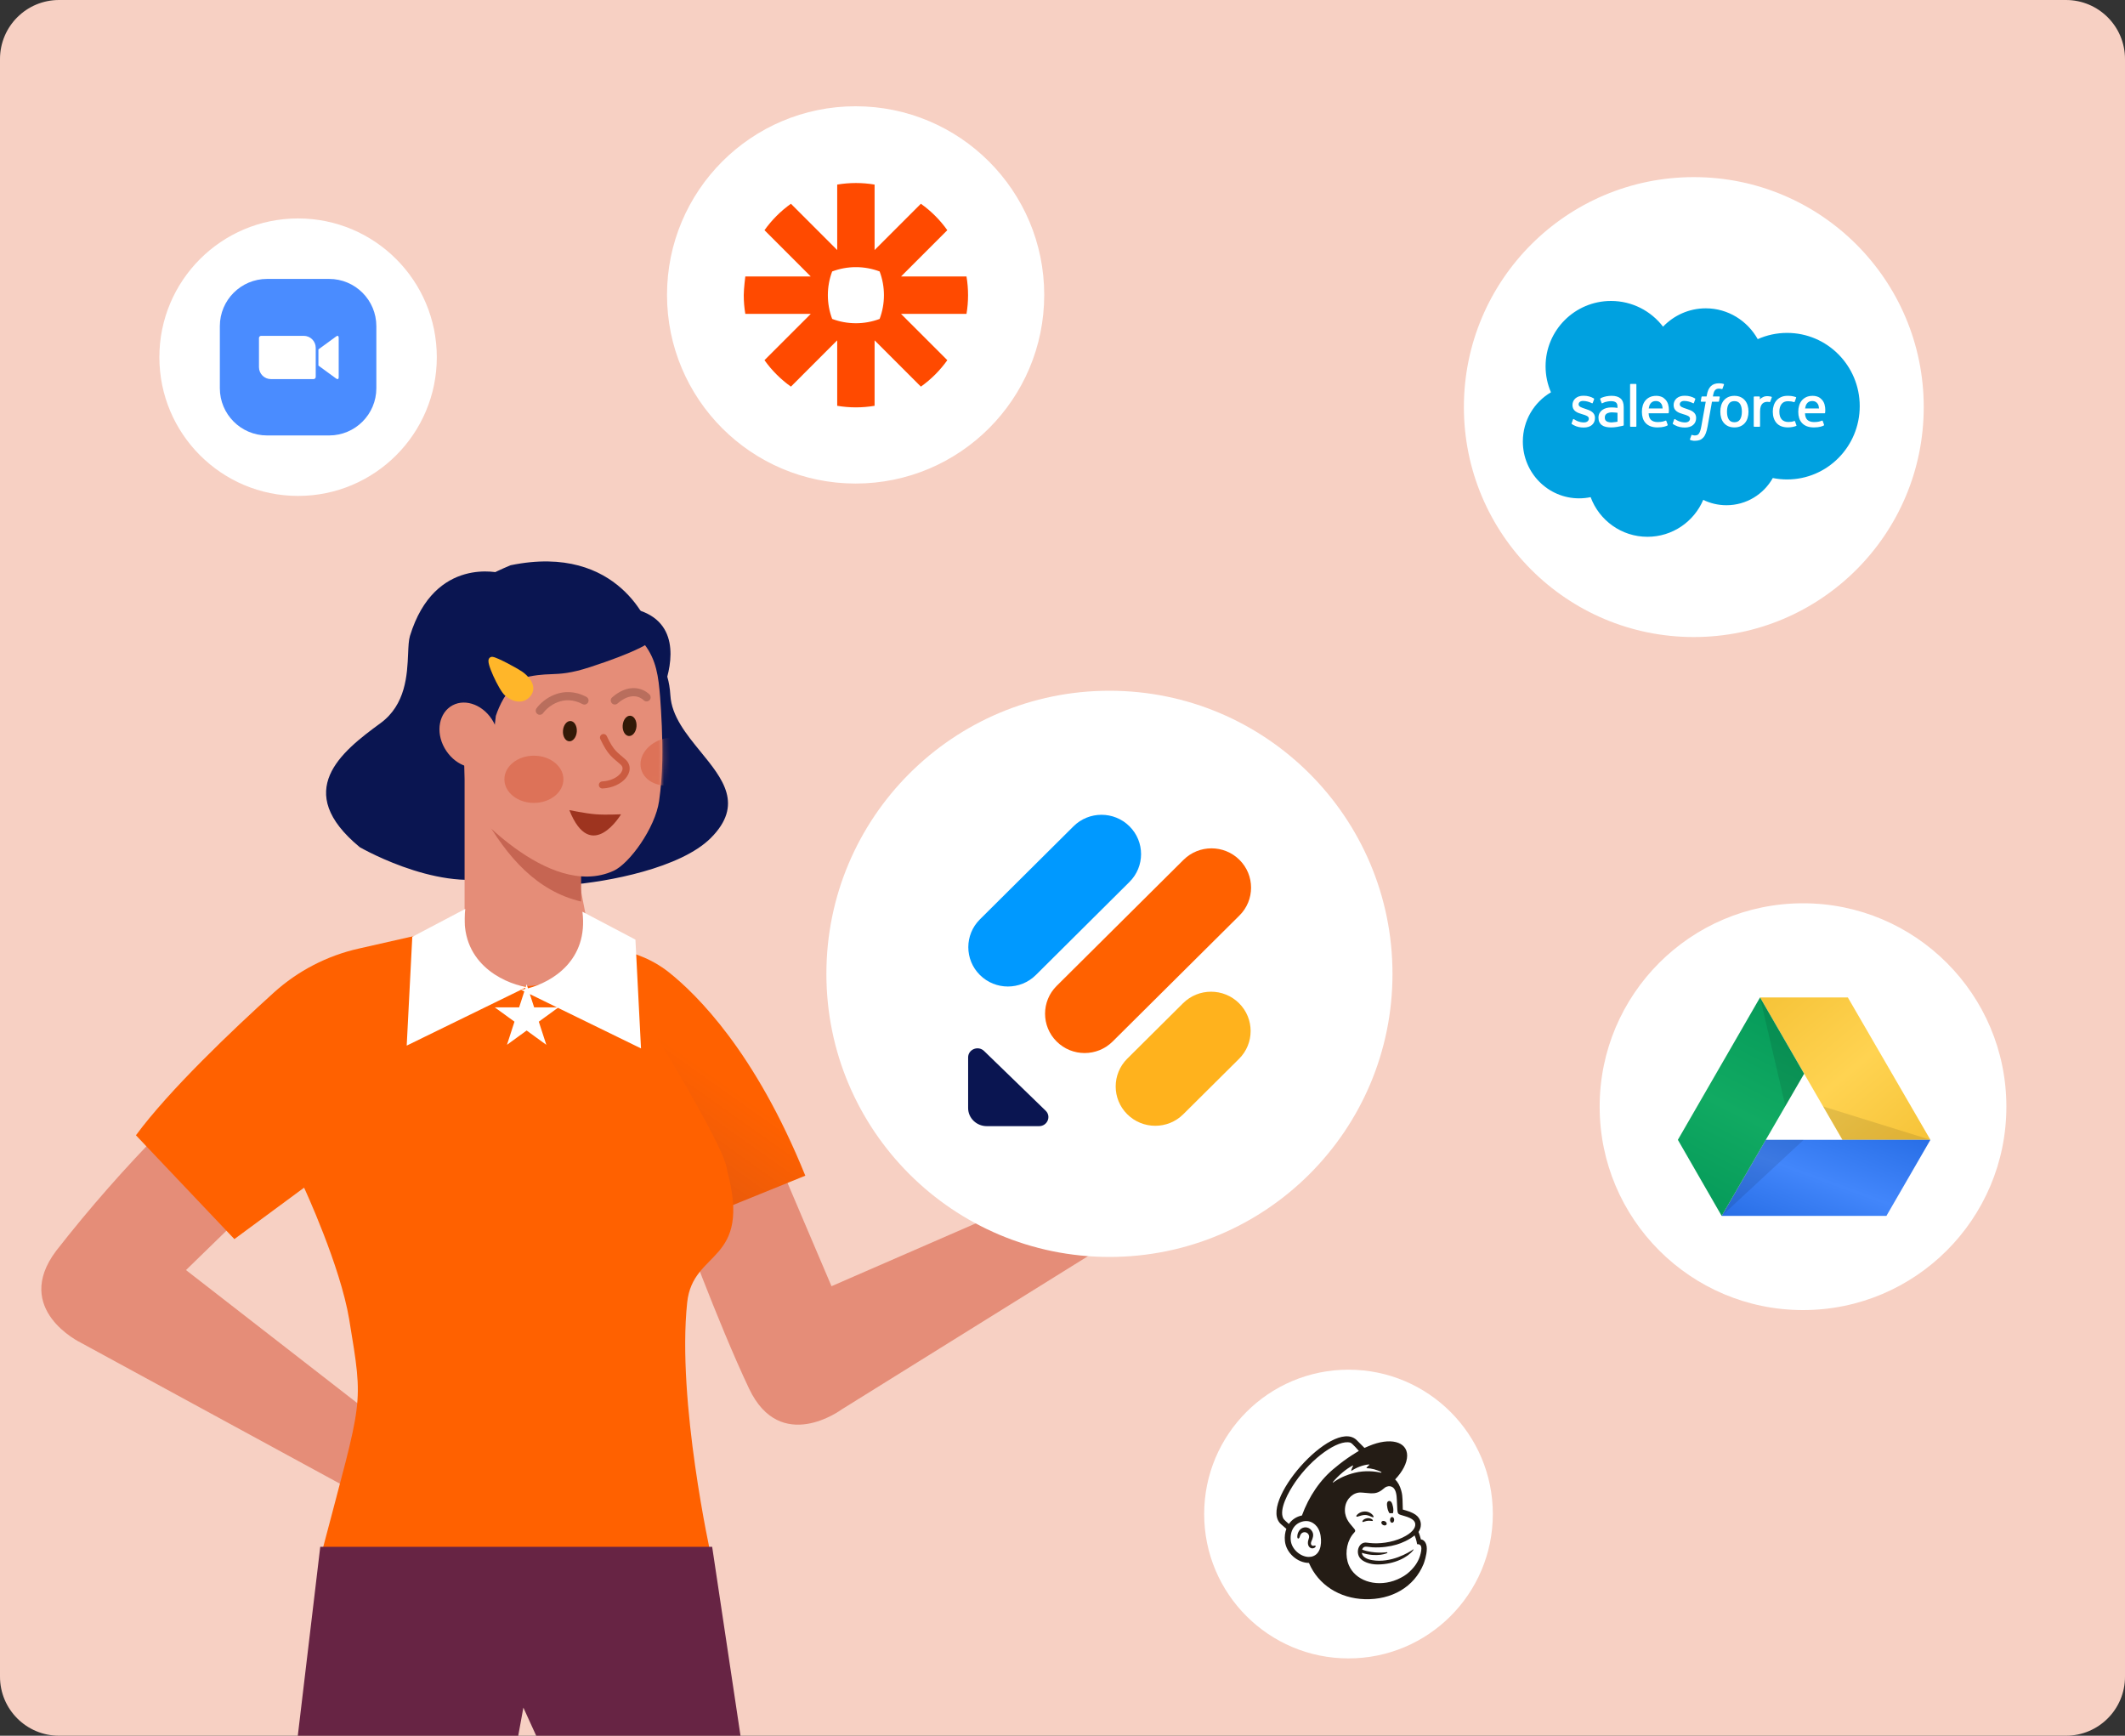 <?xml version="1.0" encoding="UTF-8"?>
<svg xmlns="http://www.w3.org/2000/svg" width="360" height="294" viewBox="0 0 360 294" fill="none" aria-hidden="true">
  <rect x="0" y="0" width="360" height="294" fill="#333333" stroke="none"/>
  <path d="M0 10C0 4.477 4.477 0 10 0H350C355.523 0 360 4.477 360 10V284C360 289.523 355.523 294 350 294H10C4.477 294 0 289.523 0 284V10Z" fill="#F7D0C3"></path>
  <path fill-rule="evenodd" clip-rule="evenodd" d="M31.511 215.128L41.236 205.66L27.683 191.2C21.227 197.736 15.157 204.641 9.503 211.882C2.036 221.824 13.655 227.41 13.655 227.41L64.894 255.289L65.476 241.505L31.511 215.128ZM140.865 217.861L133.033 199.465L115.083 206.161C115.083 206.161 121.562 223.935 126.892 235.189C132.221 246.443 142.569 238.747 142.569 238.747L193.375 207.135L181.444 200.196L140.865 217.861Z" fill="#E58D78"></path>
  <path d="M94.536 156.613L108.333 161.875C110.123 162.547 111.797 163.492 113.298 164.675C118.073 168.476 127.961 178.202 136.428 199.141L117.653 206.757L89.166 181.638C89.166 181.638 98.445 166.542 94.536 156.613Z" fill="url(#integrations-2_svg__a)"></path>
  <path d="M78.691 156.613L60.782 160.671C55.416 161.875 50.453 164.447 46.376 168.138C39.464 174.387 28.643 184.667 23.029 192.296L39.708 209.881L51.516 201.17C51.516 201.17 57.659 214.399 59.159 223.489C61.65 238.589 61.45 236.5 54.654 262.418C47.859 288.337 120.45 263.5 120.45 263.5C120.45 263.5 114.64 237.349 116.417 220.621C117.382 211.535 127.441 214.088 123.18 198.221C122.829 193.284 102.62 161.699 99.509 156.613C95.234 156.708 78.691 156.613 78.691 156.613Z" fill="#FF6100"></path>
  <path fill-rule="evenodd" clip-rule="evenodd" d="M69.452 107.714C73.646 94.052 84.859 97.082 84.859 97.082L84.386 113.882C84.386 113.882 96.404 141.427 87.45 147C78.495 152.573 63.817 145.123 60.95 143.5C49.45 134 57.794 127.356 64.45 122.5C68.766 119.353 68.985 114.264 69.137 110.729C69.191 109.478 69.237 108.421 69.452 107.714ZM96.333 149.881L102.842 113.68L90.716 107.727C90.716 107.727 86.928 102.559 103.187 102.668C114.44 102.742 114.237 110.093 113.046 114.613C113.316 115.544 113.5 116.599 113.572 117.791C113.785 121.321 116.274 124.368 118.685 127.319C122.453 131.931 126.03 136.31 120.432 141.929C115.346 147.035 102.996 149.382 96.333 149.881Z" fill="#0A1551"></path>
  <path d="M95.45 135.5L99.537 156.613C99.537 158.5 98.439 162.024 96.486 163.977C94.533 165.931 91.883 167.028 89.121 167.028C86.359 167.028 83.71 165.931 81.756 163.977C79.803 162.024 78.706 159.375 78.706 156.613V129L95.45 135.5Z" fill="#E58D78"></path>
  <path d="M98.45 143.112V152.702C91.01 150.957 85.91 145.249 81.798 137.918L98.45 143.112Z" fill="#C66552"></path>
  <path d="M111.656 135.687C111.007 140.218 106.655 146.269 103.95 147.5C92.763 152.599 78.95 136 78.95 136L78.407 123.932L77.515 108.336L92.394 103.669C99.793 102.316 105.366 104.291 109.126 109.08C111.223 111.785 111.548 114.639 111.832 118.048C112.035 120.834 112.278 124.811 112.197 128.869C112.156 131.151 111.975 133.427 111.656 135.687Z" fill="#E58D78"></path>
  <path d="M125.45 294H90.837L88.665 289.239L87.795 294H50.45L54.256 262H120.648L125.45 294Z" fill="#672444"></path>
  <path fill-rule="evenodd" clip-rule="evenodd" d="M86.504 95.742C105.116 91.908 110.045 106.432 110.045 106.432L108.795 106.714L109.519 109.135C109.519 109.135 107.484 110.549 99.95 113C96.666 114.068 95.034 114.131 93.37 114.196C91.942 114.251 90.49 114.307 87.95 115C85.726 117.069 84.578 119.52 84 121.258C83.703 123.645 83.484 125.609 83.521 125.974C78.777 118.874 73.47 121.753 73.47 121.753C73.493 121.339 73.582 120.843 73.675 120.324C73.85 119.351 74.039 118.297 73.835 117.545C70.334 107.808 73.604 101.103 86.504 95.742Z" fill="#0A1551"></path>
  <mask id="integrations-2_svg__b" style="mask-type:alpha" maskUnits="userSpaceOnUse" x="77" y="103" width="36" height="46">
    <path d="M111.656 135.687C111.007 140.218 106.655 146.269 103.95 147.5C92.763 152.599 78.95 136 78.95 136L78.407 123.932L77.515 108.336L92.394 103.669C99.793 102.316 105.366 104.291 109.126 109.08C111.223 111.785 111.548 114.639 111.832 118.048C112.035 120.834 112.278 124.811 112.197 128.869C112.156 131.151 111.975 133.427 111.656 135.687Z" fill="#E58D78"></path>
  </mask>
  <g mask="url(#integrations-2_svg__b)">
    <path fill-rule="evenodd" clip-rule="evenodd" d="M114.47 132.867C117.14 132.163 118.848 129.86 118.284 127.724C117.72 125.588 115.099 124.428 112.429 125.132C109.759 125.837 108.051 128.14 108.615 130.276C109.179 132.412 111.8 133.572 114.47 132.867ZM90.45 136C93.211 136 95.45 134.209 95.45 132C95.45 129.791 93.211 128 90.45 128C87.688 128 85.45 129.791 85.45 132C85.45 134.209 87.688 136 90.45 136Z" fill="#DD7258"></path>
    <path fill-rule="evenodd" clip-rule="evenodd" d="M101.987 124.388C102.287 124.247 102.646 124.374 102.788 124.673C103.424 126.009 103.867 126.668 104.3 127.144C104.519 127.384 104.745 127.588 105.014 127.818C105.086 127.88 105.161 127.944 105.241 128.011C105.454 128.191 105.695 128.394 105.958 128.631C106.454 129.078 106.695 129.647 106.67 130.25C106.645 130.833 106.375 131.385 105.975 131.849C105.177 132.776 103.766 133.469 102.086 133.556C101.754 133.573 101.471 133.319 101.454 132.989C101.437 132.659 101.693 132.377 102.024 132.36C103.429 132.287 104.511 131.709 105.063 131.07C105.338 130.75 105.458 130.446 105.468 130.2C105.478 129.974 105.399 129.742 105.151 129.519C104.903 129.296 104.685 129.112 104.476 128.935C104.393 128.865 104.311 128.796 104.23 128.727C103.948 128.486 103.678 128.244 103.409 127.948C102.865 127.351 102.362 126.575 101.701 125.186C101.559 124.887 101.687 124.53 101.987 124.388Z" fill="#CB5C41"></path>
    <path fill-rule="evenodd" clip-rule="evenodd" d="M110.021 117.619C109.473 117.09 108.592 116.593 107.474 116.554C106.342 116.515 105.054 116.946 103.707 118.12C103.42 118.371 103.39 118.808 103.64 119.095C103.891 119.382 104.327 119.412 104.615 119.161C105.752 118.17 106.709 117.91 107.424 117.934C108.152 117.96 108.72 118.284 109.061 118.614C109.335 118.878 109.773 118.87 110.038 118.596C110.303 118.321 110.296 117.884 110.021 117.619ZM90.893 119.974C91.463 119.197 92.547 118.195 94.001 117.641C95.481 117.077 97.329 116.985 99.337 118.037C99.674 118.214 99.804 118.632 99.627 118.97C99.45 119.307 99.032 119.438 98.694 119.261C97.066 118.408 95.634 118.496 94.492 118.932C93.323 119.377 92.443 120.195 92.006 120.79C91.78 121.098 91.348 121.165 91.041 120.939C90.733 120.713 90.667 120.281 90.893 119.974Z" fill="#37120C" fill-opacity=".25"></path>
    <path fill-rule="evenodd" clip-rule="evenodd" d="M107.832 123.036C107.761 123.984 107.179 124.714 106.533 124.667C105.886 124.619 105.419 123.812 105.489 122.864C105.56 121.916 106.141 121.185 106.788 121.233C107.435 121.28 107.902 122.087 107.832 123.036ZM97.716 123.932C97.645 124.88 97.063 125.611 96.416 125.563C95.77 125.516 95.302 124.709 95.373 123.76C95.444 122.812 96.025 122.082 96.672 122.129C97.319 122.176 97.786 122.984 97.716 123.932Z" fill="#321907"></path>
    <path d="M81.221 126.868C83.575 113.761 98.981 107.863 109.519 109.135C102.755 100.005 94.639 100.397 88.552 98.801L76.284 108.553L81.221 126.868Z" fill="#0A1551"></path>
    <path d="M96.45 137.219C96.45 137.219 99.176 137.792 100.95 137.926C102.611 138.051 105.215 137.926 105.215 137.926C105.215 137.926 100.133 146.458 96.45 137.219Z" fill="#9E341F"></path>
  </g>
  <path d="M83.602 122.296C85.143 125.077 84.522 128.32 82.233 129.538C79.943 130.755 76.884 129.485 75.311 126.704C73.739 123.923 74.391 120.68 76.68 119.462C78.97 118.245 82.072 119.515 83.602 122.296Z" fill="#E58D78"></path>
  <path fill-rule="evenodd" clip-rule="evenodd" d="M83.442 111.258C83.353 111.247 83.243 111.252 83.132 111.299C83.017 111.346 82.931 111.424 82.872 111.509C82.766 111.66 82.75 111.828 82.747 111.925C82.74 112.133 82.792 112.383 82.859 112.624C82.997 113.126 83.256 113.791 83.561 114.468C83.867 115.148 84.227 115.86 84.576 116.459C84.912 117.037 85.274 117.575 85.59 117.846C86.128 118.31 86.858 118.718 87.631 118.813C88.435 118.912 89.268 118.667 89.9 117.859C90.228 117.439 90.364 116.983 90.348 116.529C90.332 116.086 90.174 115.675 89.965 115.32C89.552 114.619 88.886 114.044 88.404 113.724C87.937 113.414 86.909 112.829 85.918 112.315C85.419 112.057 84.922 111.811 84.5 111.624C84.29 111.53 84.093 111.449 83.922 111.387C83.76 111.329 83.59 111.276 83.442 111.258Z" fill="#FFB629"></path>
  <path fill-rule="evenodd" clip-rule="evenodd" d="M69.846 158.68L78.824 153.955C77.704 162.917 85.098 166.469 89.074 167.162L89.219 166.715 89.444 167.409C93.535 166.332 99.7 162.665 98.671 154.428L107.649 159.153 108.594 177.582 94.512 170.705 91.279 173.054 92.552 176.972 89.219 174.551 85.886 176.972 87.159 173.054 83.826 170.633H87.946L88.825 167.927 88.275 167.659C88.491 167.624 88.718 167.581 88.954 167.528L89.037 167.275 68.901 177.109 69.846 158.68zM89.761 168.385L90.492 170.633H94.365L89.761 168.385zM144.952 18C127.305 18 113 32.305 113 49.952 113 67.598 127.305 81.904 144.952 81.904 162.598 81.904 176.904 67.598 176.904 49.952 176.904 32.305 162.598 18 144.952 18zM286.952 30C265.439 30 248 47.439 248 68.952 248 90.464 265.439 107.904 286.952 107.904 308.464 107.904 325.904 90.464 325.904 68.952 325.904 47.439 308.464 30 286.952 30zM50.5 37C37.521 37 27 47.521 27 60.5 27 73.479 37.521 84 50.5 84 63.479 84 74 73.479 74 60.5 74 47.521 63.479 37 50.5 37zM305.452 153C286.425 153 271 168.425 271 187.452 271 206.479 286.425 221.904 305.452 221.904 324.479 221.904 339.904 206.479 339.904 187.452 339.904 168.425 324.479 153 305.452 153zM140 164.952C140 138.469 161.469 117 187.952 117 214.435 117 235.904 138.469 235.904 164.952 235.904 191.435 214.435 212.904 187.952 212.904 161.469 212.904 140 191.435 140 164.952zM204 256.452C204 242.947 214.947 232 228.452 232 241.956 232 252.904 242.947 252.904 256.452 252.904 269.956 241.956 280.904 228.452 280.904 214.947 280.904 204 269.956 204 256.452z" fill="#fff"></path>
  <path d="M37.244 55.244C37.244 50.826 40.825 47.244 45.244 47.244H55.757C60.175 47.244 63.757 50.826 63.757 55.244V65.757C63.757 70.175 60.175 73.757 55.757 73.757H45.244C40.825 73.757 37.244 70.175 37.244 65.757V55.244Z" fill="#4A8CFF"></path>
  <path d="M53.945 59.183L56.921 57.009C57.181 56.797 57.379 56.846 57.379 57.238V63.87C57.379 64.309 57.131 64.259 56.921 64.098L53.945 61.924V59.183ZM43.872 57.254V62.198C43.878 63.316 44.788 64.218 45.906 64.213H53.117C53.32 64.213 53.486 64.05 53.487 63.847V58.902C53.481 57.784 52.571 56.882 51.453 56.887H44.242C44.039 56.887 43.873 57.05 43.872 57.254Z" fill="#fff"></path>
  <path d="M298.172 168.951H313.046L327.034 193.067H312.127L298.172 168.951Z" fill="url(#integrations-2_svg__c)"></path>
  <path d="M327.034 193.067L319.58 205.952H291.671L299.141 193.067H327.034Z" fill="url(#integrations-2_svg__d)"></path>
  <path d="M291.671 205.952L284.251 193.067L298.172 168.951L305.642 181.87L291.671 205.952Z" fill="url(#integrations-2_svg__e)"></path>
  <path opacity=".1" d="M291.671 205.952L305.559 193.067H299.141L291.671 205.952ZM327.034 193.067H312.143L308.868 187.418L327.034 193.067ZM298.172 168.951L302.467 187.335L305.642 181.87L298.172 168.951Z" fill="#000"></path>
  <path d="M177.146 188.133C178.141 189.098 177.438 190.751 176.024 190.751H167.178C165.432 190.751 164.012 189.374 164.012 187.682V179.106C164.012 177.736 165.718 177.054 166.713 178.019L177.146 188.133Z" fill="#0A1551"></path>
  <path d="M190.974 188.738C188.356 186.137 188.356 181.919 190.974 179.317L200.425 169.928C203.044 167.327 207.289 167.327 209.908 169.928C212.527 172.53 212.527 176.748 209.908 179.349L200.457 188.738C197.839 191.34 193.593 191.34 190.974 188.738Z" fill="#FFB21D"></path>
  <path d="M166.007 165.147C163.389 162.545 163.389 158.327 166.007 155.725L181.864 139.962C184.482 137.36 188.728 137.36 191.346 139.962C193.965 142.563 193.965 146.781 191.346 149.383L175.49 165.147C172.871 167.748 168.626 167.748 166.007 165.147Z" fill="#09F"></path>
  <path d="M179.009 176.416C176.391 173.814 176.391 169.596 179.009 166.995L200.499 145.645C203.118 143.044 207.363 143.044 209.982 145.645C212.6 148.247 212.6 152.465 209.982 155.066L188.492 176.416C185.874 179.018 181.628 179.018 179.009 176.416Z" fill="#FF6100"></path>
  <path d="M281.738 55.332C283.578 53.415 286.141 52.225 288.975 52.225C292.743 52.225 296.029 54.326 297.78 57.444C299.301 56.765 300.985 56.387 302.756 56.387C309.551 56.387 315.06 61.944 315.06 68.798C315.06 75.653 309.551 81.21 302.756 81.21C301.942 81.21 301.13 81.129 300.333 80.969C298.791 83.718 295.854 85.576 292.482 85.576C291.071 85.576 289.736 85.25 288.547 84.67C286.985 88.346 283.344 90.923 279.101 90.923C274.683 90.923 270.917 88.127 269.471 84.206C268.84 84.34 268.185 84.41 267.514 84.41C262.253 84.41 257.988 80.101 257.988 74.785C257.988 71.222 259.904 68.112 262.751 66.448C262.165 65.099 261.839 63.61 261.839 62.045C261.839 55.932 266.802 50.976 272.924 50.976C276.518 50.976 279.713 52.684 281.738 55.332Z" fill="#00A1E0"></path>
  <path fill-rule="evenodd" clip-rule="evenodd" d="M291.674 64.957C291.799 64.981 291.895 65.003 292.001 65.035C292.024 65.044 292.088 65.076 292.062 65.151L291.809 65.845C291.788 65.897 291.773 65.929 291.665 65.896C291.638 65.888 291.598 65.877 291.496 65.855C291.422 65.839 291.324 65.828 291.225 65.828C291.094 65.828 290.974 65.844 290.869 65.878C290.767 65.912 290.673 65.969 290.592 66.05C290.51 66.133 290.412 66.255 290.36 66.403C290.258 66.699 290.208 67.01 290.191 67.114C290.188 67.134 290.186 67.146 290.185 67.15H291.243C291.332 67.15 291.359 67.19 291.351 67.256L291.228 67.944C291.209 68.044 291.117 68.041 291.117 68.041H290.028L289.282 72.258C289.204 72.693 289.106 73.067 288.991 73.368C288.876 73.673 288.755 73.896 288.562 74.109C288.383 74.306 288.181 74.451 287.95 74.535C287.72 74.618 287.442 74.661 287.138 74.661C286.993 74.661 286.838 74.659 286.654 74.615C286.521 74.584 286.449 74.561 286.351 74.527C286.31 74.511 286.277 74.46 286.3 74.394C286.324 74.328 286.519 73.793 286.546 73.722C286.58 73.636 286.665 73.669 286.665 73.669C286.725 73.694 286.766 73.711 286.844 73.727C286.923 73.743 287.029 73.756 287.109 73.756C287.253 73.756 287.385 73.738 287.498 73.7C287.637 73.653 287.716 73.574 287.801 73.467C287.889 73.354 287.959 73.201 288.032 72.996C288.106 72.788 288.172 72.514 288.23 72.18L288.972 68.041H288.241C288.153 68.041 288.125 67.999 288.134 67.934L288.256 67.246C288.276 67.146 288.367 67.15 288.367 67.15H289.118L289.159 66.926C289.271 66.262 289.494 65.757 289.824 65.425C290.155 65.092 290.626 64.923 291.225 64.923C291.396 64.923 291.547 64.934 291.674 64.957ZM277.128 72.29C277.183 72.29 277.223 72.245 277.223 72.189V65.129C277.223 65.074 277.183 65.029 277.128 65.029H276.25C276.195 65.029 276.156 65.074 276.156 65.129V72.189C276.156 72.245 276.195 72.29 276.25 72.29H277.128ZM266.269 71.811C266.252 71.795 266.224 71.768 266.254 71.691L266.485 71.05C266.522 70.939 266.605 70.976 266.639 70.997C266.702 71.035 266.75 71.07 266.832 71.118C267.513 71.548 268.143 71.552 268.34 71.552C268.849 71.552 269.165 71.282 269.165 70.92V70.9C269.165 70.504 268.681 70.355 268.119 70.183L268.116 70.182L267.992 70.144C267.218 69.922 266.393 69.605 266.393 68.627V68.608C266.393 67.68 267.141 67.033 268.213 67.033L268.33 67.032C268.959 67.032 269.567 67.215 270.007 67.483C270.047 67.507 270.086 67.552 270.064 67.614C270.043 67.671 269.848 68.196 269.826 68.255C269.784 68.365 269.671 68.291 269.671 68.291C269.286 68.079 268.687 67.911 268.183 67.911C267.73 67.911 267.437 68.152 267.437 68.479V68.499C267.437 68.881 267.937 69.043 268.516 69.231L268.518 69.232L268.618 69.265C269.388 69.508 270.208 69.844 270.208 70.771V70.791C270.208 71.793 269.482 72.416 268.311 72.416C267.736 72.416 267.186 72.326 266.604 72.017C266.58 72.003 266.555 71.989 266.531 71.975C266.446 71.928 266.362 71.881 266.278 71.82C266.276 71.817 266.273 71.814 266.269 71.811ZM283.417 71.82C283.406 71.804 283.357 71.784 283.393 71.691L283.624 71.05C283.658 70.945 283.757 70.983 283.778 70.997C283.84 71.037 283.889 71.07 283.971 71.118C284.651 71.548 285.281 71.552 285.479 71.552C285.988 71.552 286.304 71.282 286.304 70.92V70.9C286.304 70.504 285.819 70.355 285.256 70.182L285.254 70.182L285.13 70.144C284.357 69.922 283.532 69.605 283.532 68.627V68.608C283.532 67.68 284.28 67.033 285.351 67.033L285.468 67.032C286.097 67.032 286.706 67.215 287.145 67.483C287.185 67.507 287.224 67.552 287.202 67.614C287.182 67.671 286.987 68.196 286.964 68.255C286.923 68.365 286.81 68.291 286.81 68.291C286.424 68.079 285.826 67.911 285.322 67.911C284.868 67.911 284.576 68.152 284.576 68.479V68.499C284.576 68.881 285.076 69.043 285.657 69.232L285.757 69.265C286.527 69.508 287.347 69.844 287.347 70.771V70.791C287.347 71.793 286.62 72.416 285.45 72.416C284.875 72.416 284.325 72.326 283.743 72.017C283.72 72.004 283.698 71.991 283.675 71.979C283.588 71.93 283.502 71.882 283.417 71.82ZM294.779 71.055C294.987 70.74 295.093 70.294 295.093 69.727C295.093 69.161 294.987 68.716 294.78 68.404C294.573 68.095 294.262 67.944 293.828 67.944C293.393 67.944 293.083 68.095 292.881 68.404C292.676 68.716 292.572 69.161 292.572 69.727C292.572 70.294 292.676 70.741 292.881 71.055C293.083 71.368 293.393 71.52 293.828 71.52C294.262 71.52 294.573 71.368 294.779 71.055ZM295.625 67.828C295.824 68.066 295.974 68.352 296.07 68.677C296.166 68.999 296.214 69.353 296.214 69.727C296.214 70.101 296.166 70.455 296.07 70.778C295.974 71.102 295.825 71.388 295.625 71.626C295.426 71.865 295.173 72.056 294.875 72.192C294.576 72.328 294.224 72.397 293.828 72.397C293.431 72.397 293.079 72.328 292.78 72.192C292.482 72.056 292.229 71.865 292.03 71.626C291.829 71.387 291.681 71.101 291.584 70.778C291.489 70.456 291.441 70.102 291.441 69.727C291.441 69.352 291.489 68.999 291.584 68.677C291.681 68.353 291.83 68.067 292.029 67.828C292.229 67.589 292.481 67.397 292.78 67.257C293.078 67.118 293.431 67.047 293.828 67.047C294.224 67.047 294.577 67.118 294.875 67.257C295.174 67.397 295.426 67.589 295.625 67.828ZM303.97 71.309C303.97 71.309 304.062 71.273 304.095 71.368L304.335 72.031C304.366 72.113 304.295 72.147 304.295 72.147C303.926 72.293 303.412 72.394 302.911 72.394C302.064 72.394 301.414 72.15 300.982 71.668C300.55 71.189 300.331 70.534 300.331 69.723C300.331 69.348 300.385 68.994 300.491 68.671C300.597 68.347 300.757 68.061 300.966 67.822C301.176 67.583 301.441 67.391 301.753 67.252C302.066 67.112 302.432 67.043 302.843 67.043C303.118 67.043 303.365 67.06 303.576 67.092C303.802 67.126 304.101 67.207 304.228 67.256C304.251 67.265 304.314 67.297 304.288 67.371C304.218 67.572 304.165 67.718 304.105 67.883C304.087 67.933 304.068 67.984 304.048 68.039C304.012 68.14 303.935 68.107 303.935 68.107C303.613 68.005 303.305 67.959 302.902 67.959C302.418 67.959 302.056 68.121 301.818 68.436C301.578 68.753 301.444 69.169 301.443 69.723C301.441 70.331 301.592 70.781 301.862 71.059C302.131 71.337 302.507 71.477 302.98 71.477C303.173 71.477 303.353 71.464 303.516 71.439C303.677 71.414 303.828 71.364 303.97 71.309ZM306.072 68.404C305.938 68.608 305.851 68.87 305.805 69.184H308.164C308.14 68.881 308.081 68.608 307.944 68.404C307.739 68.095 307.452 67.924 307.018 67.924C306.583 67.924 306.275 68.094 306.072 68.404ZM308.671 67.718C308.806 67.863 309.012 68.179 309.095 68.492C309.292 69.185 309.21 69.79 309.195 69.901C309.194 69.909 309.193 69.915 309.193 69.918C309.184 70.002 309.097 70.004 309.097 70.004L305.789 70C305.81 70.503 305.93 70.859 306.174 71.101C306.413 71.338 306.793 71.489 307.306 71.49C308.022 71.491 308.364 71.36 308.599 71.271C308.621 71.262 308.643 71.254 308.664 71.246C308.664 71.246 308.756 71.213 308.788 71.303L309.005 71.909C309.049 72.011 309.014 72.047 308.977 72.067C308.77 72.182 308.266 72.395 307.311 72.398C306.847 72.399 306.443 72.332 306.11 72.204C305.775 72.074 305.496 71.889 305.279 71.652C305.061 71.418 304.9 71.134 304.799 70.812C304.699 70.492 304.649 70.137 304.649 69.756C304.649 69.381 304.697 69.026 304.794 68.7C304.89 68.372 305.041 68.084 305.242 67.841C305.443 67.598 305.699 67.403 306.004 67.26C306.308 67.117 306.683 67.048 307.096 67.048C307.45 67.048 307.774 67.124 308.044 67.24C308.25 67.329 308.458 67.489 308.671 67.718ZM279.579 68.404C279.445 68.608 279.359 68.87 279.312 69.184H281.671C281.647 68.881 281.588 68.608 281.452 68.404C281.246 68.095 280.959 67.924 280.525 67.924C280.091 67.924 279.782 68.094 279.579 68.404ZM282.178 67.718C282.313 67.863 282.518 68.179 282.601 68.492C282.802 69.197 282.715 69.811 282.702 69.906C282.701 69.912 282.7 69.916 282.7 69.918C282.691 70.002 282.604 70.004 282.604 70.004L279.296 70C279.318 70.503 279.437 70.859 279.682 71.101C279.92 71.338 280.301 71.489 280.813 71.49C281.531 71.491 281.873 71.36 282.107 71.27C282.129 71.262 282.151 71.254 282.171 71.246C282.171 71.246 282.263 71.213 282.296 71.303L282.512 71.909C282.556 72.011 282.521 72.047 282.484 72.067C282.277 72.182 281.774 72.395 280.818 72.398C280.354 72.399 279.95 72.332 279.618 72.204C279.283 72.074 279.003 71.889 278.786 71.652C278.568 71.418 278.407 71.134 278.306 70.812C278.206 70.492 278.156 70.137 278.156 69.756C278.156 69.381 278.205 69.026 278.301 68.7C278.397 68.372 278.548 68.084 278.749 67.841C278.95 67.598 279.206 67.403 279.511 67.26C279.815 67.117 280.191 67.048 280.603 67.048C280.957 67.048 281.281 67.124 281.551 67.24C281.757 67.329 281.965 67.489 282.178 67.718ZM271.97 71.154C272.014 71.221 272.032 71.247 272.161 71.35C272.159 71.35 272.458 71.584 273.131 71.544C273.604 71.515 274.025 71.425 274.025 71.425H274.024V69.921C274.024 69.921 273.6 69.851 273.126 69.845C272.452 69.836 272.165 70.085 272.167 70.084C271.968 70.224 271.872 70.433 271.872 70.724C271.872 70.908 271.905 71.053 271.97 71.154ZM272.961 69.01C273.169 69.01 273.343 69.016 273.478 69.026C273.478 69.026 273.739 69.049 274.023 69.09V68.95C274.023 68.51 273.931 68.301 273.751 68.162C273.565 68.02 273.291 67.949 272.933 67.949C272.933 67.949 272.128 67.938 271.492 68.284C271.462 68.302 271.437 68.311 271.437 68.311C271.437 68.311 271.358 68.339 271.329 68.258L271.095 67.628C271.059 67.537 271.124 67.497 271.124 67.497C271.422 67.264 272.144 67.124 272.144 67.124C272.383 67.076 272.782 67.042 273.03 67.042C273.691 67.042 274.203 67.196 274.55 67.5C274.899 67.805 275.076 68.297 275.076 68.96L275.078 71.985C275.078 71.985 275.084 72.073 275.002 72.093C274.949 72.108 274.897 72.121 274.844 72.135C274.819 72.141 274.795 72.147 274.77 72.153C274.66 72.178 274.261 72.258 273.937 72.314C273.609 72.37 273.271 72.397 272.932 72.397C272.61 72.397 272.316 72.367 272.056 72.308C271.793 72.249 271.566 72.15 271.383 72.016C271.197 71.882 271.052 71.708 270.951 71.499C270.85 71.291 270.8 71.037 270.8 70.744C270.8 70.456 270.859 70.199 270.976 69.981C271.092 69.765 271.256 69.578 271.456 69.436C271.656 69.293 271.888 69.184 272.147 69.115C272.404 69.046 272.678 69.01 272.961 69.01ZM300.109 67.203C300.131 67.211 300.184 67.247 300.159 67.322C300.128 67.412 299.967 67.865 299.91 68.016C299.889 68.073 299.853 68.112 299.79 68.105C299.79 68.105 299.599 68.061 299.426 68.061C299.306 68.061 299.136 68.076 298.982 68.123C298.832 68.169 298.694 68.251 298.573 68.369C298.453 68.487 298.355 68.651 298.284 68.856C298.211 69.063 298.174 69.393 298.174 69.724V72.189C298.174 72.215 298.164 72.241 298.145 72.26C298.133 72.272 298.118 72.281 298.101 72.286C298.093 72.288 298.083 72.29 298.074 72.29H297.205C297.15 72.29 297.104 72.244 297.104 72.189V67.255C297.104 67.199 297.144 67.154 297.199 67.154H298.047C298.103 67.154 298.142 67.199 298.142 67.255V67.657C298.269 67.487 298.497 67.338 298.702 67.245C298.908 67.152 299.139 67.082 299.555 67.108C299.772 67.121 300.053 67.181 300.109 67.203Z" fill="#fff"></path>
  <path d="M149.75 50.008C149.751 51.379 149.503 52.737 149.02 54.02C147.738 54.503 146.378 54.75 145.008 54.75H144.992C143.58 54.749 142.228 54.491 140.98 54.02C140.497 52.738 140.25 51.379 140.25 50.008V49.992C140.249 48.622 140.496 47.263 140.979 45.981C142.261 45.497 143.621 45.249 144.992 45.25H145.008C146.379 45.249 147.738 45.497 149.02 45.981C149.504 47.263 149.751 48.622 149.75 49.992V50.008V50.008ZM163.736 46.833H152.645L160.487 38.991C159.872 38.126 159.185 37.315 158.435 36.564V36.564C157.684 35.814 156.873 35.128 156.008 34.513L148.166 42.355V31.265C147.123 31.089 146.067 31.001 145.009 31H144.99C143.914 31.001 142.86 31.092 141.833 31.265V42.355L133.991 34.513C133.127 35.128 132.316 35.814 131.566 36.565L131.562 36.568C130.813 37.317 130.127 38.128 129.512 38.991L137.355 46.833H126.265C126.265 46.833 126 48.916 126 49.993V50.007C126 51.084 126.091 52.139 126.265 53.167H137.355L129.512 61.009C130.746 62.74 132.26 64.254 133.991 65.488L141.833 57.645V68.736C142.875 68.911 143.93 68.999 144.986 69H145.013C146.069 68.999 147.124 68.911 148.166 68.736V57.645L156.009 65.488C156.873 64.872 157.684 64.186 158.435 63.436L158.436 63.435C159.186 62.684 159.872 61.873 160.487 61.009L152.644 53.167H163.736C163.909 52.141 163.999 51.089 164 50.014V49.986C163.999 48.911 163.909 47.859 163.736 46.833Z" fill="#FF4A00"></path>
  <path fill-rule="evenodd" clip-rule="evenodd" d="M225.806 251.034C226.815 249.844 228.057 248.809 229.17 248.228C229.209 248.208 229.25 248.251 229.229 248.289C229.14 248.453 228.97 248.803 228.916 249.068C228.908 249.109 228.952 249.14 228.986 249.116C229.678 248.635 230.883 248.119 231.939 248.052C231.985 248.049 232.007 248.109 231.971 248.137C231.81 248.263 231.634 248.437 231.506 248.613C231.484 248.643 231.505 248.686 231.541 248.686C232.283 248.692 233.329 248.957 234.01 249.347C234.056 249.373 234.024 249.464 233.972 249.452C232.941 249.211 231.253 249.028 229.499 249.465C227.934 249.854 226.739 250.456 225.867 251.103C225.823 251.136 225.77 251.076 225.806 251.034ZM230.832 262.566V262.567L230.832 262.567L230.832 262.567C230.832 262.567 230.832 262.567 230.832 262.566ZM234.994 263.067C235.024 263.055 235.044 263.02 235.041 262.985C235.037 262.943 234.999 262.912 234.958 262.916C234.958 262.916 232.804 263.241 230.769 262.481C230.947 261.891 231.362 261.946 231.98 262.029L231.981 262.029L231.981 262.029L231.981 262.029L231.981 262.029L231.981 262.029C232.132 262.049 232.296 262.071 232.471 262.085C234.076 262.183 235.515 261.943 236.579 261.632C237.5 261.362 238.71 260.83 239.65 260.072C239.967 260.783 240.079 261.566 240.079 261.566C240.079 261.566 240.325 261.521 240.53 261.65C240.724 261.771 240.866 262.024 240.769 262.679C240.571 263.901 240.062 264.893 239.206 265.805C238.686 266.378 238.053 266.875 237.33 267.237C236.946 267.443 236.537 267.621 236.105 267.765C232.88 268.84 229.578 267.658 228.514 265.12C228.429 264.929 228.357 264.729 228.301 264.52C227.847 262.848 228.232 260.841 229.436 259.578C229.51 259.497 229.586 259.402 229.586 259.283C229.586 259.183 229.524 259.078 229.47 259.004C229.386 258.88 229.262 258.739 229.118 258.576L229.118 258.576L229.118 258.576L229.118 258.576L229.118 258.576C228.538 257.919 227.648 256.91 227.883 255.263C228.093 253.786 229.359 252.746 230.538 252.808C230.638 252.813 230.738 252.819 230.837 252.825C231.081 252.84 231.31 252.863 231.529 252.885L231.529 252.885C231.768 252.909 231.995 252.932 232.215 252.941C232.92 252.972 233.553 252.868 234.303 252.23L234.345 252.194C234.579 251.995 234.778 251.825 235.103 251.769C235.109 251.768 235.116 251.766 235.124 251.764C235.17 251.753 235.257 251.731 235.408 251.738C235.591 251.748 235.765 251.8 235.922 251.906C236.523 252.314 236.609 253.304 236.64 254.027C236.658 254.44 236.707 255.44 236.723 255.727C236.762 256.383 236.931 256.475 237.272 256.59C237.429 256.643 237.576 256.685 237.767 256.739L237.906 256.778C238.702 257.006 239.174 257.238 239.472 257.535C239.649 257.721 239.732 257.918 239.757 258.107C239.851 258.806 239.225 259.669 237.569 260.454C235.759 261.311 233.563 261.528 232.046 261.356C231.929 261.343 231.516 261.295 231.514 261.294C230.3 261.128 229.608 262.728 230.337 263.825C230.806 264.532 232.085 264.992 233.364 264.992C236.298 264.993 238.552 263.714 239.391 262.61C239.416 262.577 239.419 262.573 239.458 262.512C239.499 262.449 239.465 262.414 239.414 262.45C238.729 262.928 235.685 264.828 232.429 264.257C232.429 264.257 232.034 264.19 231.673 264.047C231.386 263.933 230.785 263.651 230.712 263.022C233.339 263.851 234.994 263.067 234.994 263.067ZM220.563 256.695C219.649 256.876 218.844 257.405 218.351 258.135C218.057 257.884 217.509 257.399 217.412 257.21C216.626 255.687 218.27 252.724 219.419 251.051C222.257 246.917 226.703 243.787 228.761 244.355C229.096 244.452 230.204 245.763 230.204 245.763C230.204 245.763 228.147 246.928 226.239 248.552C223.668 250.572 221.726 253.509 220.563 256.695ZM230.833 262.568C230.833 262.568 230.833 262.567 230.833 262.567L230.833 262.567C230.833 262.568 230.833 262.568 230.833 262.568C230.833 262.568 230.833 262.568 230.833 262.568ZM222.098 263.687C221.96 263.711 221.819 263.72 221.677 263.717C220.302 263.679 218.817 262.416 218.669 260.918C218.506 259.262 219.335 257.988 220.803 257.685C220.978 257.649 221.19 257.629 221.419 257.641C222.241 257.687 223.453 258.331 223.73 260.16C223.975 261.779 223.586 263.428 222.098 263.687ZM240.722 260.755L240.714 260.725C240.689 260.634 240.62 260.38 240.528 260.081C240.423 259.736 240.314 259.493 240.314 259.493C240.736 258.847 240.744 258.269 240.688 257.942C240.628 257.536 240.462 257.191 240.129 256.833C239.795 256.476 239.113 256.11 238.155 255.835L238.027 255.799C237.878 255.758 237.675 255.701 237.652 255.693C237.651 255.686 237.648 255.546 237.643 255.344C237.633 254.947 237.618 254.311 237.603 253.972C237.587 253.603 237.556 253.027 237.381 252.46C237.173 251.692 236.809 251.02 236.355 250.59C237.608 249.265 238.39 247.805 238.388 246.552C238.384 244.144 235.486 243.415 231.915 244.925C231.912 244.926 231.567 245.075 231.343 245.172L231.158 245.252L231.152 245.246L231.152 245.246C231.057 245.151 229.789 243.881 229.769 243.864C225.698 240.239 212.967 254.682 217.037 258.19L217.926 258.959C217.696 259.569 217.605 260.268 217.679 261.02C217.774 261.985 218.262 262.91 219.053 263.625C219.804 264.304 220.791 264.734 221.748 264.733C223.332 268.458 226.952 270.744 231.195 270.872C235.747 271.01 239.568 268.83 241.169 264.915C241.274 264.64 241.718 263.402 241.718 262.308C241.718 261.21 241.11 260.755 240.722 260.755ZM222.864 261.829C222.816 261.769 222.738 261.787 222.662 261.805L222.661 261.805C222.607 261.818 222.547 261.832 222.48 261.831C222.338 261.828 222.218 261.766 222.15 261.66C222.062 261.522 222.067 261.316 222.165 261.081C222.178 261.049 222.193 261.014 222.21 260.975C222.365 260.62 222.624 260.026 222.333 259.46C222.114 259.034 221.756 258.769 221.326 258.713C220.914 258.66 220.489 258.816 220.218 259.121C219.79 259.602 219.723 260.258 219.806 260.489C219.836 260.574 219.884 260.597 219.918 260.602C219.991 260.612 220.099 260.558 220.166 260.373C220.17 260.364 220.174 260.349 220.179 260.332L220.185 260.313C220.215 260.215 220.271 260.033 220.363 259.887C220.473 259.711 220.645 259.59 220.847 259.545C221.053 259.5 221.263 259.541 221.439 259.658C221.738 259.858 221.854 260.233 221.726 260.59C221.66 260.775 221.552 261.128 221.576 261.419C221.624 262.006 221.978 262.243 222.296 262.268C222.606 262.279 222.822 262.102 222.877 261.973C222.909 261.896 222.882 261.849 222.864 261.829ZM235.966 256.324C235.792 256.299 235.603 256.3 235.406 256.324C235.256 256.129 235.121 255.813 235.046 255.444C234.911 254.787 234.925 254.311 235.301 254.249C235.677 254.188 235.859 254.585 235.994 255.242C236.084 255.683 236.067 256.089 235.966 256.324ZM232.178 256.844L232.214 256.861C232.462 256.972 232.615 257.041 232.677 256.975C232.719 256.931 232.706 256.848 232.642 256.741C232.509 256.52 232.236 256.295 231.947 256.169C231.354 255.909 230.647 255.996 230.102 256.396C229.922 256.53 229.752 256.717 229.776 256.83C229.784 256.866 229.811 256.894 229.874 256.903C229.932 256.91 230.048 256.873 230.203 256.823C230.442 256.746 230.776 256.638 231.138 256.615C231.56 256.589 231.909 256.724 232.178 256.844ZM230.969 257.443C231.093 257.333 231.287 257.216 231.637 257.159C232.12 257.101 232.473 257.33 232.555 257.466C232.591 257.525 232.577 257.563 232.565 257.581C232.528 257.64 232.448 257.631 232.28 257.612L232.267 257.611C231.949 257.574 231.627 257.552 231.139 257.73C231.139 257.73 230.962 257.803 230.883 257.803C230.86 257.803 230.841 257.795 230.825 257.781C230.814 257.77 230.799 257.75 230.799 257.715C230.798 257.642 230.864 257.537 230.969 257.443ZM234.316 258.316C234.554 258.435 234.816 258.388 234.901 258.211C234.986 258.034 234.862 257.794 234.624 257.675C234.387 257.556 234.125 257.602 234.039 257.779C233.954 257.956 234.078 258.197 234.316 258.316ZM235.487 257.436C235.492 257.165 235.652 256.949 235.845 256.952C236.039 256.955 236.192 257.177 236.187 257.448C236.183 257.718 236.022 257.935 235.829 257.932C235.636 257.928 235.483 257.706 235.487 257.436Z" fill="#241C15"></path>
  <defs>
    <linearGradient id="integrations-2_svg__a" x1="127.95" y1="187" x2="119.45" y2="199" gradientUnits="userSpaceOnUse">
      <stop stop-color="#FF6100"></stop>
      <stop offset=".998" stop-color="#ED5B09"></stop>
    </linearGradient>
    <linearGradient id="integrations-2_svg__c" x1="298.172" y1="168.951" x2="321.904" y2="197.354" gradientUnits="userSpaceOnUse">
      <stop stop-color="#F6C338"></stop>
      <stop offset=".523" stop-color="#FFD351"></stop>
      <stop offset="1" stop-color="#F6C338"></stop>
    </linearGradient>
    <linearGradient id="integrations-2_svg__d" x1="327.034" y1="193.067" x2="318.745" y2="215.817" gradientUnits="userSpaceOnUse">
      <stop stop-color="#286EE6"></stop>
      <stop offset=".521" stop-color="#4286FB"></stop>
      <stop offset="1" stop-color="#286EE6"></stop>
    </linearGradient>
    <linearGradient id="integrations-2_svg__e" x1="298.217" y1="168.951" x2="282.019" y2="200.92" gradientUnits="userSpaceOnUse">
      <stop stop-color="#069B5A"></stop>
      <stop offset=".531" stop-color="#11AA62"></stop>
      <stop offset="1" stop-color="#069B5A"></stop>
    </linearGradient>
  </defs>
</svg>
